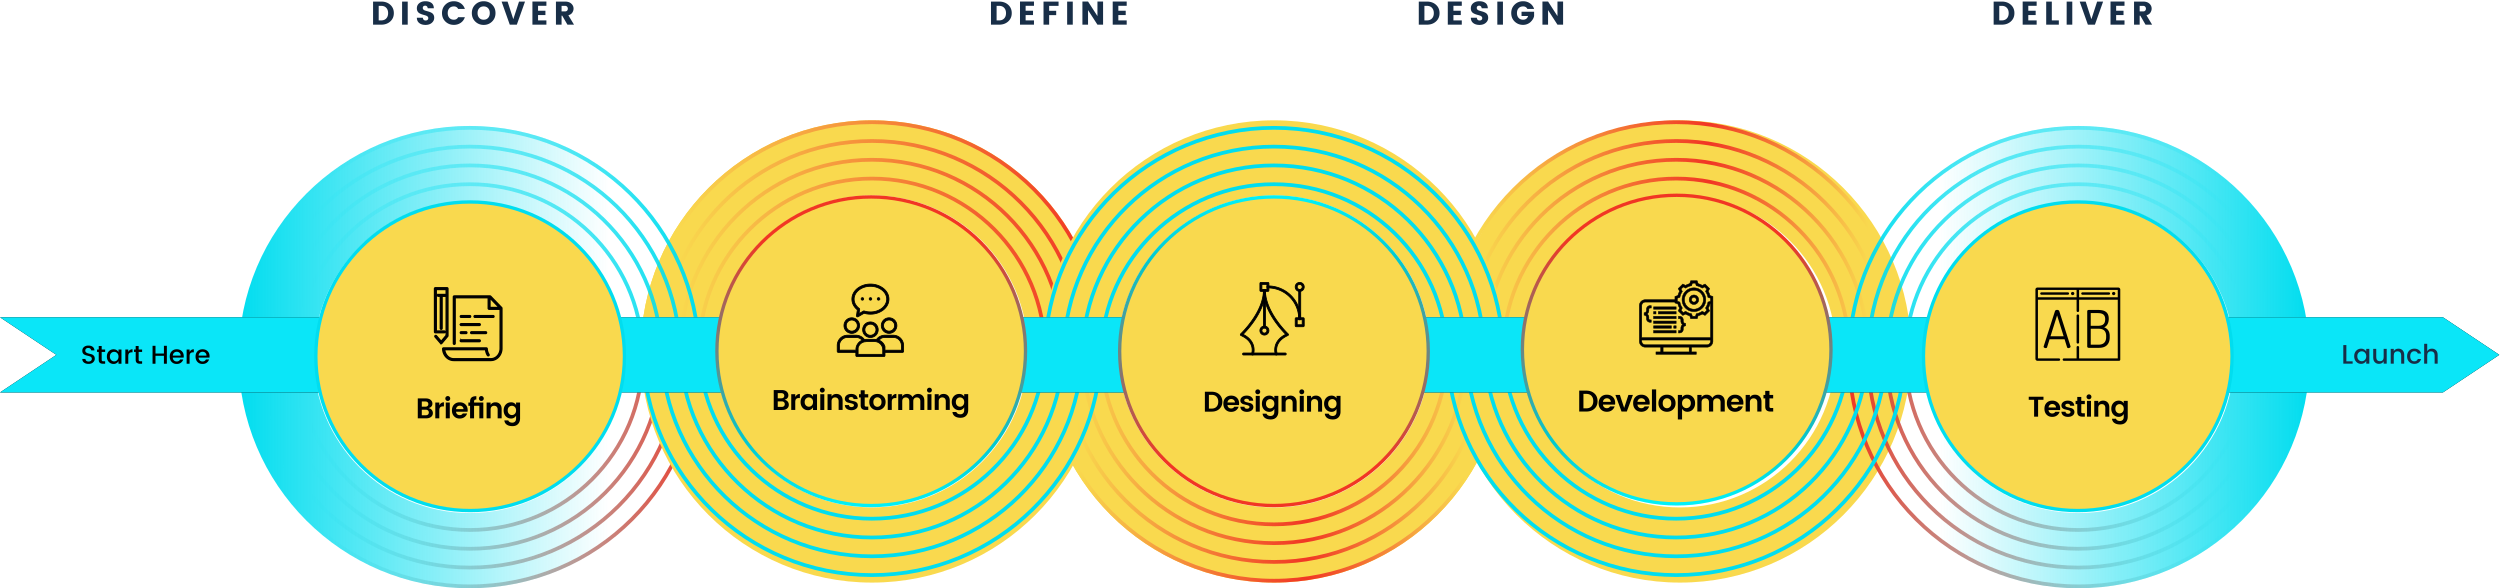 <svg xmlns="http://www.w3.org/2000/svg" xmlns:v="https://vecta.io/nano" width="1496" height="352"><defs><linearGradient x1="80.171%" y1="50%" x2="0.078%" y2="49.922%" id="A"><stop stop-color="#01ddef" stop-opacity="0" offset="0%"></stop><stop stop-color="#01ddef" offset="100%"></stop></linearGradient><linearGradient x1="15.013%" y1="50%" x2="100%" y2="50%" id="B"><stop stop-color="#01ddef" stop-opacity="0" offset=".013%"></stop><stop stop-color="#f13624" offset="100%"></stop></linearGradient><linearGradient x1="92.165%" y1="50%" x2="3.086%" y2="50%" id="C"><stop stop-color="#f9d94e" offset=".013%"></stop><stop stop-color="#f13624" offset="100%"></stop></linearGradient><linearGradient x1="92.671%" y1="50.408%" x2="8.425%" y2="50.691%" id="D"><stop stop-color="#f9d94e" offset=".013%"></stop><stop stop-color="#f13624" offset="59.137%"></stop><stop stop-color="#f9d94e" offset="100%"></stop></linearGradient><linearGradient x1="15.631%" y1="49.922%" x2="99.922%" y2="49.922%" id="E"><stop stop-color="#01ddef" stop-opacity="0" offset="0%"></stop><stop stop-color="#01ddef" offset="100%"></stop></linearGradient><linearGradient x1="50%" y1="0%" x2="50%" y2="100%" id="F"><stop stop-color="#02f0f8" offset="0%"></stop><stop stop-color="#02c8cf" offset="20.516%"></stop><stop stop-color="#f13624" offset="86.014%"></stop></linearGradient></defs><g fill="none"><g transform="translate(0 72)"><g transform="translate(142)"><g transform="translate(0 3)"><path d="M139.124.373c76.389 0 138.314 61.925 138.314 138.313S215.513 277 139.124 277 .811 215.075.811 138.686 62.736.373 139.124.373zm0 44.98c-51.546 0-93.333 41.787-93.333 93.333s41.787 93.334 93.333 93.334 93.334-41.787 93.334-93.334-41.787-93.333-93.334-93.333z" fill="url(#A)"></path><path d="M139.124 274.751c75.146 0 136.065-60.919 136.065-136.065h2.249c0 76.389-61.925 138.314-138.314 138.314S.811 215.075.811 138.686H3.06c0 75.146 60.918 136.065 136.064 136.065zm0-11.245c68.936 0 124.82-55.884 124.82-124.82h2.249c0 70.178-56.89 127.069-127.069 127.069S12.056 208.865 12.056 138.686h2.249c0 68.936 55.883 124.82 124.82 124.82h-.001zm0-11.245c62.726 0 113.575-50.85 113.575-113.575h2.249c0 63.968-51.856 115.824-115.824 115.824S23.301 202.654 23.301 138.686h2.249c0 62.726 50.849 113.575 113.574 113.575zm0-11.245c56.515 0 102.33-45.815 102.33-102.33h2.249c0 57.757-46.822 104.579-104.579 104.579S34.546 196.443 34.546 138.686h2.249c0 56.515 45.814 102.33 102.33 102.33h-.001z" fill="url(#B)"></path></g><path d="M379.768 276.626c-76.389 0-138.314-61.925-138.314-138.313S303.379-.001 379.768-.001s138.313 61.925 138.313 138.314-61.925 138.313-138.313 138.313zm0-44.98c51.546 0 93.333-41.787 93.333-93.333s-41.787-93.334-93.333-93.334-93.334 41.787-93.334 93.334 41.787 93.333 93.334 93.333z" fill="#f9d94e"></path><path d="M138.767 136.064c75.146 0 136.065-60.919 136.065-136.065h2.249c0 76.389-61.925 138.314-138.314 138.314S.454 76.388.454-.001h2.249c0 75.146 60.918 136.065 136.064 136.065zm0-11.245c68.936 0 124.82-55.884 124.82-124.82h2.249c0 70.178-56.89 127.069-127.069 127.069S11.699 70.178 11.699-.001h2.249c0 68.936 55.883 124.82 124.82 124.82h-.001zm0-11.245c62.726 0 113.575-50.85 113.575-113.575h2.249c0 63.968-51.856 115.824-115.824 115.824S22.944 63.967 22.944-.001h2.249c0 62.726 50.849 113.575 113.574 113.575zm0-11.245c56.515 0 102.33-45.815 102.33-102.33h2.249c0 57.757-46.822 104.579-104.579 104.579S34.189 57.756 34.189-.001h2.249c0 56.515 45.814 102.33 102.33 102.33h-.001z" fill="url(#C)" transform="matrix(-1 0 0 -1 518.535 138.312)"></path><path d="M863.302 276.626c-76.389 0-138.314-61.925-138.314-138.313S786.913-.001 863.302-.001s138.313 61.925 138.313 138.314-61.925 138.313-138.313 138.313zm0-44.98c51.546 0 93.333-41.787 93.333-93.333s-41.787-93.334-93.333-93.334-93.334 41.787-93.334 93.334 41.787 93.333 93.334 93.333z" fill="#f9d94e"></path><path d="M139.052 136.064c75.146 0 136.065-60.919 136.065-136.065h2.249c0 76.389-61.925 138.314-138.314 138.314S.739 76.388.739-.001h2.249c0 75.146 60.918 136.065 136.064 136.065h0zm0-11.245c68.936 0 124.82-55.884 124.82-124.82h2.249c0 70.178-56.89 127.069-127.069 127.069S11.984 70.178 11.984-.001h2.249c0 68.936 55.883 124.82 124.82 124.82h-.001zm0-11.245c62.726 0 113.575-50.85 113.575-113.575h2.249c0 63.968-51.856 115.824-115.824 115.824S23.229 63.967 23.229-.001h2.249c0 62.726 50.849 113.575 113.574 113.575zm0-11.245c56.515 0 102.33-45.815 102.33-102.33h2.249c0 57.757-46.822 104.579-104.579 104.579S34.474 57.756 34.474-.001h2.249c0 56.515 45.814 102.33 102.33 102.33h-.001z" fill="url(#D)" transform="matrix(-1 0 0 -1 1000.105 138.312)"></path><path d="M620.409 0c76.389 0 138.314 61.925 138.314 138.313s-61.925 138.314-138.314 138.314-138.313-61.925-138.313-138.314S544.021 0 620.409 0zm0 44.98c-51.546 0-93.333 41.787-93.333 93.333s41.787 93.334 93.333 93.334 93.334-41.787 93.334-93.334-41.787-93.333-93.334-93.333z" fill="#f9d94e"></path><path d="M620.369 3.373c75.26 0 136.481 60.11 138.273 134.94h-2.25C754.601 64.725 694.387 5.622 620.369 5.622S486.136 64.725 484.346 138.313h-2.25c1.792-74.83 63.013-134.94 138.273-134.94zm0 11.245c69.05 0 125.235 55.076 127.024 123.694h-2.25c-1.787-67.376-56.967-121.445-124.774-121.445s-122.986 54.07-124.775 121.445h-2.25c1.79-68.618 57.975-123.694 127.025-123.694zm0 11.245c62.839 0 113.99 50.042 115.775 112.45h-2.25c-1.785-61.165-51.929-110.2-113.525-110.2s-111.74 49.035-113.525 110.2h-2.25c1.785-62.408 52.936-112.45 115.775-112.45zm0 11.245c56.628 0 102.744 45.01 104.525 101.205h-2.25c-1.78-54.953-46.89-98.956-102.275-98.956S519.874 83.36 518.094 138.313h-2.25c1.781-56.196 47.897-101.205 104.525-101.205z" fill="#01ddef"></path><path d="M620.409 274.378c75.147 0 136.065-60.919 136.065-136.065h2.249c0 76.389-61.925 138.314-138.314 138.314s-138.313-61.925-138.313-138.314h2.25c0 75.146 60.917 136.065 136.063 136.065h0zm0-11.245c68.936 0 124.82-55.884 124.82-124.82h2.249c0 70.178-56.89 127.069-127.069 127.069s-127.068-56.89-127.068-127.069h2.25c0 68.936 55.883 124.82 124.818 124.82zm0-11.245c62.726 0 113.575-50.85 113.575-113.575h2.249c0 63.968-51.856 115.824-115.824 115.824s-115.823-51.856-115.823-115.824h2.25c0 62.726 50.848 113.575 113.573 113.575h0zm0-11.245c56.515 0 102.33-45.815 102.33-102.33h2.249c0 57.757-46.822 104.579-104.579 104.579S515.831 196.07 515.831 138.313h2.25c0 56.515 45.813 102.33 102.328 102.33h0z" fill="url(#D)" transform="matrix(-1 0 0 1 1240.819 0)"></path><path d="M379.726 273.253c-75.26 0-136.48-60.11-138.272-134.938h2.25c1.79 73.587 62.004 132.69 136.022 132.69s134.232-59.103 136.024-132.69H518c-1.792 74.829-63.013 134.938-138.274 134.938h0zm0-11.245c-69.05 0-125.235-55.076-127.024-123.694h2.25c1.789 67.377 56.967 121.445 124.774 121.445s122.986-54.068 124.775-121.445h2.25c-1.789 68.618-57.975 123.694-127.025 123.694h0zm0-11.245c-62.838 0-113.989-50.042-115.775-112.448h2.25c1.785 61.164 51.929 110.2 113.525 110.2s111.74-49.036 113.526-110.2h2.25c-1.786 62.406-52.937 112.448-115.776 112.448h0zm0-11.245c-56.628 0-102.743-45.008-104.524-101.204h2.25c1.78 54.953 46.889 98.955 102.274 98.955s100.495-44.002 102.275-98.955h2.25c-1.78 56.196-47.896 101.204-104.525 101.204h0z" fill="#01ddef"></path><path d="M139.124 3.373c75.26 0 136.481 60.11 138.273 134.94h-2.25C273.357 64.725 213.142 5.622 139.124 5.622S4.892 64.725 3.101 138.313H.851C2.643 63.483 63.864 3.373 139.124 3.373zm0 11.245c69.05 0 125.236 55.076 127.025 123.694h-2.25C262.11 70.936 206.931 16.867 139.124 16.867S16.138 70.937 14.351 138.312h-2.25C13.889 69.694 70.075 14.618 139.124 14.618zm0 11.245c62.839 0 113.99 50.042 115.775 112.45h-2.25c-1.784-61.165-51.928-110.2-113.525-110.2s-111.74 49.035-113.525 110.2h-2.25c1.786-62.408 52.937-112.45 115.775-112.45zm0 11.245c56.628 0 102.744 45.01 104.525 101.205h-2.25c-1.78-54.953-46.889-98.956-102.275-98.956S38.631 83.36 36.851 138.313h-2.25c1.78-56.196 47.896-101.205 104.524-101.205h-.001z" fill="url(#E)"></path><g transform="translate(963 3)"><g transform="matrix(-1 0 0 1 277.389 0)"><path d="M138.694.373c76.389 0 138.314 61.925 138.314 138.313S215.083 277 138.694 277 .381 215.075.381 138.686 62.306.373 138.694.373zm0 44.98c-51.546 0-93.333 41.787-93.333 93.333s41.787 93.334 93.333 93.334 93.334-41.787 93.334-93.334-41.787-93.333-93.334-93.333z" fill="url(#A)"></path><path d="M138.694 274.751c75.146 0 136.065-60.919 136.065-136.065h2.249c0 76.389-61.925 138.314-138.314 138.314S.381 215.075.381 138.686H2.63c0 75.146 60.918 136.065 136.064 136.065zm0-11.245c68.936 0 124.82-55.884 124.82-124.82h2.249c0 70.178-56.89 127.069-127.069 127.069S11.626 208.865 11.626 138.686h2.249c0 68.936 55.883 124.82 124.82 124.82h-.001zm0-11.245c62.726 0 113.575-50.85 113.575-113.575h2.249c0 63.968-51.856 115.824-115.824 115.824S22.871 202.654 22.871 138.686h2.249c0 62.726 50.849 113.575 113.574 113.575zm0-11.245c56.515 0 102.33-45.815 102.33-102.33h2.249c0 57.757-46.822 104.579-104.579 104.579S34.116 196.443 34.116 138.686h2.249c0 56.515 45.814 102.33 102.33 102.33h-.001z" fill="url(#B)"></path></g><path d="M138.695.373c75.26 0 136.481 60.11 138.273 134.939h-2.25c-1.79-73.587-62.005-132.69-136.023-132.69S4.463 61.725 2.672 135.312H.422C2.214 60.482 63.435.373 138.695.373zm0 11.245c69.05 0 125.236 55.076 127.025 123.694h-2.25c-1.789-67.377-56.968-121.446-124.775-121.446S15.709 67.936 13.922 135.312h-2.25C13.46 66.695 69.646 11.618 138.695 11.618h0zm0 11.245c62.839 0 113.99 50.042 115.775 112.449h-2.25c-1.784-61.165-51.928-110.2-113.525-110.2S26.955 74.147 25.17 135.312h-2.25C24.706 72.905 75.857 22.863 138.695 22.863zm0 11.245c56.628 0 102.744 45.009 104.525 101.204h-2.25c-1.78-54.953-46.889-98.955-102.275-98.955S38.202 80.359 36.422 135.312h-2.25c1.78-56.195 47.896-101.204 104.524-101.204h-.001z" fill="url(#E)" transform="matrix(-1 0 0 1 277.39 0)"></path></g><path d="M861.011 273.253c-75.26 0-136.48-60.11-138.272-134.938h2.25c1.79 73.587 62.005 132.69 136.023 132.69s134.232-59.103 136.023-132.69h2.25c-1.792 74.829-63.013 134.938-138.273 134.938h-.001zm0-11.245c-69.049 0-125.235-55.076-127.024-123.694h2.25c1.789 67.377 56.967 121.445 124.775 121.445s122.986-54.068 124.774-121.445h2.25c-1.789 68.618-57.975 123.694-127.024 123.694h-.001zm0-11.245c-62.838 0-113.989-50.042-115.774-112.448h2.25c1.784 61.164 51.928 110.2 113.525 110.2s111.74-49.036 113.525-110.2h2.25c-1.786 62.405-52.937 112.448-115.776 112.448h0zm0-11.245c-56.627 0-102.743-45.008-104.524-101.204h2.25c1.78 54.953 46.889 98.955 102.275 98.955s100.494-44.002 102.274-98.955h2.25c-1.78 56.196-47.896 101.204-104.524 101.204h-.001z" fill="#01ddef"></path></g><g transform="translate(0 44.855)"><path d="M1461.847 73l33.735 22.49-33.735 22.49H0l33.735-22.49L0 73z" fill="#000"></path><path d="M1461.847 73l33.735 22.49-33.735 22.49H0l33.735-22.49L0 73z" fill="#0ae6f8"></path><g stroke-width="2" fill="#f9d94e"><circle stroke="#01ddef" cx="281.333" cy="96.333" r="92.333"></circle><g stroke="url(#F)"><circle transform="matrix(-1 0 0 -1 1042.666 186.666)" cx="521.333" cy="93.333" r="92.333"></circle><circle transform="matrix(-1 0 0 -1 2006.666 184.666)" cx="1003.333" cy="92.333" r="92.333"></circle><circle cx="762.333" cy="93.333" r="92.333"></circle></g><circle stroke="#01ddef" transform="matrix(-1 0 0 1 2486.668 0)" cx="1243.334" cy="96.333" r="92.333"></circle></g></g></g><path d="M1402.233 206.468h1.826v9.741h3.765v1.394h-5.591v-11.135zm12.929 8.892c.534-.544.8-1.27.8-2.179s-.263-1.628-.792-2.163-1.156-.8-1.883-.8-1.353.261-1.882.784-.793 1.24-.793 2.147.264 1.637.793 2.187 1.156.825 1.882.825 1.352-.267 1.875-.8v-.001zm-2.26 2.387c-1.174 0-2.162-.43-2.963-1.29s-1.202-1.96-1.202-3.3.398-2.43 1.194-3.268 1.786-1.258 2.972-1.258c.694 0 1.306.158 1.834.473s.938.729 1.226 1.242v-1.57h1.842v8.827h-1.842v-1.65c-.3.545-.71.98-1.234 1.306s-1.132.488-1.826.488h-.001zm13.475-8.972h1.826v8.828h-1.826v-1.393c-.577 1.015-1.517 1.522-2.82 1.522-.993 0-1.813-.328-2.46-.985s-.968-1.578-.968-2.764v-5.207h1.81v4.935c0 .79.198 1.397.593 1.819s.934.632 1.618.632 1.225-.21 1.626-.632.6-1.029.6-1.819l.001-4.936zm6.056 0v1.394c.587-1.025 1.527-1.538 2.82-1.538.993 0 1.813.331 2.459.994s.97 1.586.97 2.771v5.207h-1.811v-4.933c0-.79-.198-1.397-.593-1.819s-.935-.633-1.618-.633-1.226.211-1.626.633-.601 1.028-.601 1.819v4.934h-1.827v-8.828h1.827v-.001zm12.288 8.972c-1.281 0-2.323-.416-3.124-1.25s-1.201-1.935-1.201-3.308.403-2.475 1.21-3.308 1.844-1.25 3.115-1.25c1.068 0 1.952.254 2.652.761s1.172 1.231 1.418 2.171h-1.97c-.332-.929-1.032-1.394-2.1-1.394-.747 0-1.343.265-1.786.793s-.665 1.269-.665 2.22.222 1.692.665 2.226 1.039.801 1.786.801c1.058 0 1.757-.464 2.1-1.393h1.97c-.257.897-.737 1.61-1.442 2.138s-1.581.793-2.628.793zm7.723-12v4.422c.587-1.025 1.527-1.538 2.82-1.538.993 0 1.812.331 2.459.994s.969 1.586.969 2.771v5.207h-1.81v-4.933c0-.79-.198-1.397-.593-1.819s-.935-.633-1.618-.633-1.226.211-1.627.633-.6 1.028-.6 1.819v4.934h-1.827v-11.857h1.827z" fill="#182e47"></path><g fill="#000"><path d="M1214 239.259v-1.843h8.82v1.843h-3.223v10.066h-2.389V239.26H1214v-.001zm14.047 10.203c-1.377 0-2.497-.447-3.362-1.34s-1.296-2.073-1.296-3.54.435-2.642 1.305-3.523 1.996-1.323 3.378-1.323 2.517.43 3.404 1.289 1.33 2.004 1.33 3.438c0 .33-.022.637-.067.92h-6.893c.057.615.284 1.11.682 1.485s.904.563 1.519.563c.83 0 1.444-.34 1.842-1.023h2.594c-.273.898-.802 1.632-1.587 2.2s-1.735.854-2.85.854h.001zm2.269-5.63c-.034-.626-.265-1.127-.691-1.502s-.941-.563-1.544-.563-1.106.188-1.51.563-.646.876-.725 1.501l4.47.001zm3.246-1.195c0-.819.347-1.507 1.041-2.064s1.615-.837 2.764-.837 2.07.276 2.764.828 1.064 1.3 1.11 2.244h-2.458c-.068-.797-.557-1.195-1.467-1.195-.455 0-.808.091-1.058.273s-.375.432-.375.751.187.569.563.75.83.325 1.365.427l1.595.384a3 3 0 0 1 1.356.82c.376.391.563.912.563 1.56 0 .853-.36 1.547-1.083 2.082s-1.644.802-2.764.802-2.039-.265-2.755-.794-1.11-1.288-1.178-2.277h2.457c.091.796.597 1.194 1.519 1.194.443 0 .802-.1 1.075-.299s.409-.46.409-.785-.188-.58-.563-.767-.83-.333-1.365-.435l-1.595-.376c-.53-.148-.981-.412-1.357-.793s-.563-.879-.563-1.493h0zm12.87 4.675h1.143v2.013h-1.519c-.966 0-1.712-.222-2.235-.665s-.785-1.178-.785-2.201v-4.624h-1.006v-1.962h1.006v-2.337h2.406v2.337h2.116v1.962h-2.116v4.624c0 .307.074.526.222.657s.404.196.768.196zm5.072-9.845c0 .41-.142.757-.427 1.041s-.628.427-1.032.427-.748-.143-1.032-.427-.427-.631-.427-1.04.143-.757.427-1.041a1.4 1.4 0 0 1 1.032-.427 1.4 1.4 0 0 1 1.032.427 1.41 1.41 0 0 1 .427 1.04h0zm-2.662 11.858v-9.452h2.406v9.452h-2.406zm6.762-9.452v1.416c.602-1.035 1.58-1.553 2.934-1.553 1.08 0 1.962.356 2.645 1.067s1.023 1.697 1.023 2.96v5.562h-2.388v-5.22c0-.74-.188-1.306-.563-1.698s-.887-.589-1.536-.589-1.163.196-1.544.589-.571.958-.571 1.697v5.221h-2.406v-9.452h2.406zm9.064 8.224c-.842-.922-1.262-2.093-1.262-3.515s.42-2.585 1.262-3.49 1.911-1.356 3.208-1.356 2.286.535 2.968 1.604v-1.467h2.389v9.52c0 1.354-.398 2.46-1.194 3.319s-1.914 1.288-3.353 1.288-2.582-.299-3.43-.896-1.327-1.447-1.441-2.55h2.355c.147.42.432.753.853.998s.95.366 1.586.366 1.17-.21 1.596-.63.64-1.053.64-1.895v-1.655c-.717 1.15-1.712 1.724-2.986 1.724s-2.338-.455-3.19-1.365h-.001zm5.426-1.45c.5-.501.75-1.183.75-2.048s-.25-1.544-.75-2.039-1.087-.742-1.758-.742-1.254.245-1.748.734-.743 1.166-.743 2.03.25 1.547.751 2.047 1.083.751 1.749.751a2.42 2.42 0 0 0 1.749-.734v.001zm-1.322-68.029v-5.37c0-.026-.001-.05-.004-.075-.04-.627-.584-1.125-1.248-1.125h-48.268c-.69 0-1.252.538-1.252 1.2v41.458c0 .661.562 1.2 1.252 1.2h12.79c.414 0 .75-.323.75-.72s-.336-.72-.75-.72h-12.541v-35.124h23.133v6.656c0 .397.336.72.751.72s.751-.323.751-.72v-6.656h23.134v35.124h-23.133v-6.684c0-.397-.336-.72-.751-.72s-.751.323-.751.72v6.684h-7.59c-.414 0-.75.322-.75.72s.336.72.75.72h32.976c.414 0 .751-.323.751-.72v-36.568zm-26.137-.716h-23.133v-4.415h23.133v4.415zm24.635 0h-23.133v-4.415h23.133v4.415zm-45.648-1.536h15.756c.414 0 .75-.322.75-.72s-.336-.72-.75-.72h-15.756c-.415 0-.751.323-.751.72s.336.72.75.72h.001zm19.661-.72c0 .53-.448.96-1.001.96s-1.002-.43-1.002-.96.449-.96 1.002-.96 1.001.43 1.001.96zm4.89.72h15.757c.415 0 .751-.322.751-.72s-.336-.72-.751-.72h-15.757c-.414 0-.75.323-.75.72s.336.72.75.72zm19.661-.72c0 .53-.448.96-1.001.96s-1.001-.43-1.001-.96.448-.96 1.001-.96 1.001.43 1.001.96zm-22.448 29.977c.415 0 .751-.322.751-.72v-16.027c0-.397-.336-.72-.751-.72s-.751.323-.751.72v16.027c0 .398.336.72.751.72h0zm-6.462 2.157c.13.372.454.528.81.528.583 0 1.295-.404 1.295-.9 0-.062-.032-.124-.032-.186l-6.735-21.07c-.162-.465-.712-.714-1.295-.714-.55 0-1.101.218-1.263.714l-6.767 21.07c-.033.061-.033.155-.033.217 0 .527.68.869 1.23.869.39 0 .746-.156.843-.528l1.49-4.779h8.968l1.49 4.78zm-9.907-6.547l3.95-12.505 3.918 12.505h-7.868zm34.863-10.492c0-4.375-2.979-5.275-6.605-5.275h-5.31c-.486 0-.972.249-.972.776v21.132c0 .403.356.775.972.775h6.087c7.305 0 6.318-6.721 6.41-6.95 0-3.165-1.359-4.562-3.334-5.337 1.651-.683 2.752-2.514 2.752-5.12v-.001zm-1.554 10.396c-.088.263.707 5.12-4.533 5.12h-4.695v-9.527h4.695c2.817 0 4.533 1.18 4.533 4.407zm-4.986-6.175h-4.242v-7.603h4.112c2.655 0 4.533.745 4.533 3.6 0 2.948-1.425 4.003-4.403 4.003h0zm-307.812 49.387h1.721c1.315 0 2.337-.389 3.066-1.166s1.093-1.828 1.093-3.155-.364-2.379-1.093-3.155-1.751-1.166-3.066-1.166h-1.721v8.642zm1.721-10.596c2.008 0 3.63.574 4.868 1.721s1.855 2.665 1.855 4.554-.618 3.4-1.855 4.536-2.86 1.703-4.868 1.703H945v-12.514h4.249zm12.268 12.657c-1.446 0-2.623-.469-3.532-1.407s-1.362-2.178-1.362-3.72.457-2.776 1.371-3.702 2.098-1.39 3.55-1.39 2.644.451 3.577 1.354 1.398 2.106 1.398 3.612a6.1 6.1 0 0 1-.072.968h-7.243c.06.646.3 1.166.717 1.56s.95.592 1.596.592c.873 0 1.518-.359 1.936-1.076h2.725c-.286.944-.842 1.715-1.667 2.313s-1.823.896-2.994.896h0zm2.385-5.916c-.036-.657-.278-1.183-.727-1.578s-.989-.591-1.622-.591-1.162.197-1.587.591-.678.92-.762 1.578h4.698zm2.748-4.16h2.689l2.564 7.764 2.545-7.763h2.69l-3.658 9.932h-3.173l-3.657-9.933zm15.513 10.076c-1.446 0-2.624-.469-3.532-1.407s-1.363-2.178-1.363-3.72.458-2.776 1.372-3.702 2.097-1.39 3.55-1.39 2.644.451 3.576 1.354 1.399 2.106 1.399 3.612a6.1 6.1 0 0 1-.072.968h-7.243c.06.646.299 1.166.717 1.56s.95.592 1.596.592c.872 0 1.518-.359 1.936-1.076h2.725a4.36 4.36 0 0 1-1.667 2.313c-.825.598-1.823.896-2.994.896h0zm2.384-5.916c-.036-.657-.278-1.183-.726-1.578s-.989-.591-1.622-.591-1.163.197-1.587.591-.678.92-.762 1.578h4.697zm3.968 5.773V233h2.527v13.267h-2.527zm8.987-1.99c.705 0 1.311-.26 1.82-.78s.761-1.255.761-2.205-.25-1.682-.753-2.196a2.45 2.45 0 0 0-1.82-.771c-.71 0-1.311.257-1.801.77s-.735 1.25-.735 2.206.245 1.691.735 2.205a2.38 2.38 0 0 0 1.793.77v.001zm-3.64.717c-.968-.944-1.452-2.181-1.452-3.711s.49-2.761 1.47-3.693 2.196-1.399 3.649-1.399 2.668.466 3.648 1.399 1.47 2.163 1.47 3.693-.493 2.767-1.479 3.711-2.208 1.416-3.666 1.416-2.672-.472-3.64-1.416h0zm17.127-1.56c.526-.526.789-1.243.789-2.151s-.26-1.62-.78-2.134-1.133-.77-1.838-.77a2.51 2.51 0 0 0-1.837.78c-.52.52-.78 1.233-.78 2.142s.26 1.622.78 2.142 1.132.78 1.837.78a2.47 2.47 0 0 0 1.829-.789zm-4.446-5.558c.705-1.123 1.739-1.685 3.101-1.685s2.486.475 3.37 1.426 1.327 2.175 1.327 3.675-.442 2.728-1.326 3.684-2 1.434-3.344 1.434-2.387-.603-3.128-1.81v6.4h-2.528v-14.665h2.528v1.541zm11.676-1.541v1.488c.634-1.088 1.661-1.632 3.084-1.632.753 0 1.425.174 2.017.52s1.049.843 1.371 1.488a3.88 3.88 0 0 1 1.426-1.47c.603-.358 1.281-.538 2.034-.538 1.184 0 2.137.37 2.86 1.112s1.085 1.78 1.085 3.12v5.844h-2.51v-5.487c0-.777-.198-1.372-.592-1.784s-.932-.619-1.614-.619-1.222.207-1.622.619-.6 1.007-.6 1.784v5.486h-2.51v-5.486c0-.777-.198-1.372-.592-1.784s-.932-.619-1.614-.619-1.222.207-1.622.619-.6 1.007-.6 1.784v5.486h-2.53v-9.932l2.529.001zm20.031 10.075c-1.446 0-2.623-.469-3.532-1.407s-1.362-2.178-1.362-3.72.457-2.776 1.371-3.702 2.098-1.39 3.55-1.39 2.644.451 3.577 1.354 1.398 2.106 1.398 3.612a6.1 6.1 0 0 1-.072.968h-7.243c.06.646.3 1.166.718 1.56s.95.592 1.595.592c.873 0 1.518-.359 1.936-1.076h2.725c-.286.944-.842 1.715-1.667 2.313s-1.823.896-2.994.896h0zm2.385-5.916c-.036-.657-.278-1.183-.726-1.578s-.99-.591-1.623-.591-1.162.197-1.587.591-.678.92-.762 1.578h4.698zm6.495-4.16v1.489c.633-1.088 1.661-1.632 3.083-1.632 1.136 0 2.062.374 2.78 1.12s1.075 1.785 1.075 3.111v5.845h-2.51v-5.487c0-.777-.197-1.372-.592-1.784s-.932-.619-1.613-.619-1.222.207-1.623.619-.6 1.007-.6 1.784v5.486h-2.528v-9.932h2.528zm12.752 7.817h1.201v2.116h-1.596c-1.015 0-1.798-.233-2.348-.7s-.825-1.236-.825-2.312v-4.859h-1.058v-2.061h1.058v-2.457h2.528v2.457h2.223v2.061h-2.223v4.859c0 .323.078.553.233.69s.424.206.807.206z"></path><path d="M1023.256 176.842a9.9 9.9 0 0 0-1.04-2.502l.824-1.648-2.73-2.731-1.65.824c-.787-.462-1.626-.812-2.502-1.04l-.582-1.745h-3.861l-.582 1.745a9.79 9.79 0 0 0-2.502 1.04l-1.65-.824-2.73 2.73.824 1.649a9.87 9.87 0 0 0-1.04 2.501l-1.745.583v1.93h-17.742c-1.956.001-3.548 1.594-3.548 3.551v21.29c0 1.956 1.592 3.548 3.548 3.548h9.226v2.839h-2.839V212h24.13v-1.42h-2.84v-2.838h9.227c1.956 0 3.548-1.592 3.548-3.548v-26.77l-1.744-.582zm-12.45 33.738h-15.612v-2.84h15.612v2.84zm10.646-4.258h-36.904c-1.173 0-2.129-.956-2.129-2.13v-.71h41.162v.71c0 1.174-.956 2.13-2.13 2.13h.001zm2.129-4.258h-41.162v-19.161c0-1.173.956-2.129 2.13-2.129h17.741v.512l1.745.582c.229.875.577 1.714 1.04 2.501l-.824 1.65 2.73 2.73 1.649-.825a9.79 9.79 0 0 0 2.502 1.04l.582 1.746h3.862l.581-1.745a9.82 9.82 0 0 0 2.503-1.04l1.648.824 2.731-2.73-.824-1.65c.462-.787.81-1.626 1.04-2.501l.326-.109v20.306zm0-21.803l-1.532.512-.086.394c-.214.987-.604 1.923-1.156 2.783l-.218.34.724 1.447-1.284 1.284-1.448-.724-.34.219a8.46 8.46 0 0 1-2.782 1.156l-.394.086-.512 1.531h-1.816l-.511-1.531-.395-.086a8.45 8.45 0 0 1-2.782-1.156l-.34-.22-1.448.725-1.284-1.284.725-1.447-.219-.34c-.553-.86-.942-1.796-1.156-2.783l-.086-.394-1.531-.512v-1.815l1.531-.512.086-.394c.214-.987.604-1.923 1.156-2.783l.219-.34-.725-1.447 1.284-1.284 1.448.724.34-.219a8.46 8.46 0 0 1 2.782-1.156l.395-.086.512-1.53h1.815l.512 1.531.394.086c.987.214 1.923.604 2.782 1.156l.34.219 1.448-.725 1.284 1.284-.724 1.448.218.34a8.44 8.44 0 0 1 1.156 2.782l.086.395 1.532.511v1.815zm-9.936-8.003a7.11 7.11 0 0 0-7.097 7.097 7.11 7.11 0 0 0 7.097 7.097 7.11 7.11 0 0 0 7.097-7.097 7.11 7.11 0 0 0-7.097-7.097zm0 12.774c-3.13 0-5.677-2.547-5.677-5.677s2.547-5.678 5.677-5.678 5.678 2.547 5.678 5.678-2.547 5.677-5.678 5.677zm0-8.516c-1.565 0-2.839 1.273-2.839 2.839s1.274 2.839 2.84 2.839 2.838-1.274 2.838-2.84a2.84 2.84 0 0 0-2.839-2.838h0zm0 4.258a1.42 1.42 0 1 1 1.42-1.419 1.42 1.42 0 0 1-1.42 1.42v-.001zm-28.387 4.258v.71a1.42 1.42 0 0 1-1.42 1.42v1.419a1.42 1.42 0 0 1 1.42 1.419v.71c0 1.173.955 2.129 2.13 2.129h.709v-1.42h-.71a.71.71 0 0 1-.71-.71V190a2.83 2.83 0 0 0-.963-2.129c.59-.52.963-1.283.963-2.13v-.709a.71.71 0 0 1 .71-.71h.71v-1.419h-.71c-1.174 0-2.129.956-2.129 2.13v-.001zm22 7.097v-.71c0-1.173-.955-2.129-2.129-2.129h-.71v1.42h.71a.71.71 0 0 1 .71.71v.709c0 .847.372 1.609.963 2.13a2.83 2.83 0 0 0-.963 2.128v.71a.71.71 0 0 1-.71.71h-.71v1.419h.71c1.174 0 2.13-.956 2.13-2.13v-.709a1.42 1.42 0 0 1 1.418-1.42v-1.419a1.42 1.42 0 0 1-1.419-1.419h0zm-17.742-8.516H1003v1.419h-13.484v-1.419zm2.839 2.839H1003v1.419h-10.645v-1.419zm-2.839 0h1.419v1.419h-1.419v-1.419zm0 2.838H1003v1.42h-13.484v-1.42zm0 2.839H1003v1.419h-13.484v-1.419zm12.065 2.839H1003v1.419h-1.419v-1.419zm-12.065 0h10.645v1.419h-10.645v-1.419zm0 2.838H1003v1.42h-13.484v-1.42z" stroke="#000" stroke-width=".3"></path><path d="M723.406 244.5h1.638c1.25 0 2.223-.37 2.917-1.11s1.04-1.74 1.04-3.002-.346-2.264-1.04-3.003-1.666-1.11-2.917-1.11h-1.638v8.225zm1.638-10.084c1.91 0 3.455.546 4.632 1.638s1.766 2.537 1.766 4.334-.589 3.236-1.766 4.316-2.721 1.621-4.632 1.621H721v-11.909h4.044zm11.675 12.046c-1.377 0-2.497-.447-3.362-1.34s-1.296-2.073-1.296-3.54.435-2.642 1.305-3.523 1.996-1.323 3.378-1.323 2.517.43 3.404 1.289 1.33 2.004 1.33 3.438c0 .33-.022.637-.067.92h-6.893c.057.615.284 1.11.682 1.485s.904.563 1.519.563c.83 0 1.444-.34 1.842-1.023h2.594c-.273.898-.802 1.632-1.587 2.2s-1.735.854-2.85.854h.001zm2.269-5.63c-.034-.626-.265-1.127-.691-1.502s-.941-.563-1.544-.563-1.106.188-1.51.563-.646.876-.725 1.501l4.47.001zm3.246-1.195c0-.819.347-1.507 1.041-2.064s1.615-.837 2.764-.837 2.07.276 2.764.828 1.064 1.3 1.11 2.244h-2.458c-.068-.797-.557-1.195-1.467-1.195-.455 0-.808.091-1.058.273s-.375.432-.375.751.187.569.563.75.83.325 1.365.427l1.595.384a3 3 0 0 1 1.356.82c.376.391.563.912.563 1.56 0 .853-.36 1.547-1.083 2.082s-1.644.802-2.764.802-2.039-.265-2.755-.794-1.11-1.288-1.178-2.277h2.457c.091.796.597 1.194 1.519 1.194.443 0 .802-.1 1.075-.299s.409-.46.409-.785-.188-.58-.563-.767-.83-.333-1.365-.435l-1.595-.376c-.53-.148-.981-.412-1.357-.793s-.563-.879-.563-1.493h0zm11.863-5.17c0 .41-.142.757-.426 1.041a1.41 1.41 0 0 1-1.033.427c-.403 0-.748-.143-1.032-.427s-.426-.631-.426-1.04.142-.757.426-1.041.629-.427 1.032-.427.748.142 1.033.427.426.63.426 1.04zm-2.662 11.858v-9.452h2.406v9.452h-2.406zm4.953-1.228c-.841-.922-1.262-2.093-1.262-3.515s.42-2.585 1.262-3.49 1.911-1.356 3.208-1.356 2.286.535 2.969 1.604v-1.467h2.388v9.52c0 1.354-.398 2.46-1.194 3.319S761.845 251 760.406 251s-2.582-.299-3.43-.896-1.327-1.447-1.44-2.55h2.354c.148.42.432.753.853.998s.95.366 1.586.366 1.17-.21 1.596-.63.64-1.053.64-1.895v-1.655c-.717 1.15-1.712 1.724-2.986 1.724s-2.338-.455-3.19-1.365h-.001zm5.426-1.45c.5-.501.75-1.183.75-2.048s-.25-1.544-.75-2.039-1.086-.742-1.758-.742-1.254.245-1.748.734-.743 1.166-.743 2.03.25 1.547.751 2.047 1.084.751 1.749.751 1.248-.244 1.749-.734v.001zm7.495-6.774v1.416c.603-1.035 1.58-1.553 2.934-1.553 1.08 0 1.962.356 2.645 1.067s1.024 1.697 1.024 2.96v5.562h-2.389v-5.22c0-.74-.188-1.306-.563-1.698s-.887-.589-1.536-.589-1.163.196-1.544.589-.571.958-.571 1.697v5.221h-2.406v-9.452h2.406zm11.129-2.406c0 .41-.142.757-.427 1.041s-.628.427-1.032.427-.748-.143-1.032-.427a1.41 1.41 0 0 1-.427-1.04c0-.41.142-.757.427-1.041a1.4 1.4 0 0 1 1.032-.427 1.4 1.4 0 0 1 1.032.427 1.41 1.41 0 0 1 .427 1.04zm-2.662 11.858v-9.452h2.406v9.452h-2.406zm6.761-9.452v1.416c.603-1.035 1.581-1.553 2.935-1.553 1.08 0 1.962.356 2.645 1.067s1.023 1.697 1.023 2.96v5.562h-2.388v-5.22c0-.74-.188-1.306-.563-1.698s-.888-.589-1.536-.589-1.163.196-1.544.589-.572.958-.572 1.697v5.221h-2.405v-9.452h2.405zm9.065 8.224c-.842-.922-1.263-2.093-1.263-3.515s.421-2.585 1.263-3.49 1.91-1.356 3.208-1.356 2.286.535 2.968 1.604v-1.467h2.389v9.52c0 1.354-.398 2.46-1.194 3.319S799.059 251 797.62 251s-2.582-.299-3.43-.896-1.327-1.447-1.441-2.55h2.354c.148.42.433.753.854.998s.95.366 1.586.366 1.169-.21 1.596-.63.64-1.053.64-1.895v-1.655c-.717 1.15-1.713 1.724-2.986 1.724s-2.338-.455-3.191-1.365h0zm5.426-1.45c.5-.501.75-1.183.75-2.048s-.25-1.544-.75-2.039-1.087-.742-1.758-.742-1.254.245-1.749.734-.742 1.166-.742 2.03.25 1.547.751 2.047 1.083.751 1.749.751 1.248-.244 1.749-.734v.001z"></path><g stroke="#000" stroke-width=".5"><path d="M763.72 212.436c-.244 0-.473-.151-.56-.394-.028-.077-2.585-7.553 6.223-11.981-2.74-2.739-13.354-14.131-13.354-26.274 0-.328.266-.595.594-.595s.595.267.595.595c0 13.125 13.463 25.884 13.6 26.01.145.135.212.335.18.531a.6.6 0 0 1-.344.445c-8.75 3.922-6.477 10.585-6.376 10.867.11.31-.05.65-.359.761-.065.024-.133.035-.2.035h.001z"></path><path d="M749.529 212.436a.61.61 0 0 1-.2-.035.6.6 0 0 1-.362-.76c.1-.282 2.338-6.961-6.374-10.868a.59.59 0 0 1-.343-.443c-.032-.197.034-.396.18-.532.135-.126 13.599-12.885 13.599-26.01 0-.328.266-.594.594-.594s.595.266.595.594c0 12.143-10.613 23.535-13.355 26.274 8.809 4.43 6.252 11.904 6.225 11.981-.087.242-.315.393-.56.393h.001z"></path><path d="M756.623 196.31c-.328 0-.594-.265-.594-.594v-21.93c0-.328.266-.594.594-.594s.595.266.595.594v21.93c0 .329-.266.595-.595.595v-.001z"></path><path d="M756.623 200.503c-1.484 0-2.69-1.207-2.69-2.691s1.206-2.691 2.69-2.691 2.692 1.207 2.692 2.69-1.209 2.692-2.692 2.692h0zm0-4.192c-.827 0-1.501.673-1.501 1.502s.673 1.502 1.501 1.502a1.5 1.5 0 0 0 1.502-1.502c0-.829-.674-1.502-1.502-1.502zm21.124-21.93c-1.484 0-2.691-1.207-2.691-2.691s1.207-2.69 2.691-2.69 2.691 1.207 2.691 2.691-1.208 2.69-2.691 2.69zm0-4.192c-.828 0-1.502.673-1.502 1.502s.673 1.502 1.502 1.502 1.502-.673 1.502-1.502-.674-1.502-1.502-1.502zm-8.668 42.246h-24.912c-.329 0-.595-.266-.595-.594s.266-.595.595-.595h24.912c.328 0 .595.266.595.595s-.266.594-.595.594zm8.668-21.122c-.328 0-.595-.267-.595-.595 0-10.164-8.268-18.432-18.432-18.432-.328 0-.595-.267-.595-.595s.267-.594.595-.594c10.82 0 19.622 8.802 19.622 19.621 0 .328-.267.595-.595.595z"></path><path d="M758.72 174.381h-4.192c-.328 0-.594-.266-.594-.595v-4.191c0-.329.266-.595.594-.595h4.192c.328 0 .595.266.595.595v4.191c0 .33-.267.595-.595.595zm-3.598-1.19h3.002v-3.001h-3.002v3.003zm24.72 22.314h-4.192c-.328 0-.594-.267-.594-.595v-4.192c0-.328.266-.594.594-.594h4.192c.329 0 .595.266.595.594v4.192c0 .328-.265.595-.595.595zm-3.597-1.19h3.003v-3.002h-3.003v3.002z"></path><path d="M777.747 191.313c-.328 0-.595-.267-.595-.595v-16.932c0-.328.267-.594.595-.594s.595.266.595.594v16.931c0 .33-.267.596-.595.596z"></path></g><path d="M463 233.416h4.828c1.218 0 2.176.296 2.875.887a2.82 2.82 0 0 1 1.05 2.252c0 1.331-.774 2.224-2.32 2.68.784.113 1.412.451 1.885 1.014a2.95 2.95 0 0 1 .708 1.954 2.77 2.77 0 0 1-1.058 2.26c-.705.575-1.66.862-2.867.862H463v-11.909zm2.406 1.843v3.088h2.167c.534 0 .958-.134 1.27-.401s.47-.646.47-1.135-.157-.87-.47-1.143-.736-.41-1.27-.41h-2.167v.001zm0 8.223h2.422c.535 0 .964-.145 1.289-.435s.486-.69.486-1.202-.165-.916-.495-1.212-.762-.443-1.297-.443h-2.405v3.292zm10.48-7.609v1.672c.637-1.206 1.559-1.809 2.764-1.809v2.457h-.597c-.716 0-1.257.18-1.62.538s-.547.975-.547 1.851v4.743h-2.405v-9.452h2.405zm9.884 6.773c.5-.5.75-1.182.75-2.047s-.25-1.544-.75-2.039-1.086-.742-1.757-.742-1.254.245-1.75.734-.741 1.166-.741 2.03.25 1.547.75 2.047 1.084.751 1.75.751a2.42 2.42 0 0 0 1.748-.734zm-5.426 1.45c-.841-.92-1.262-2.092-1.262-3.514s.42-2.585 1.262-3.49 1.911-1.356 3.208-1.356 2.286.535 2.969 1.604v-1.467h2.388v9.452h-2.388v-1.587c-.717 1.15-1.712 1.724-2.986 1.724s-2.338-.455-3.19-1.365l-.001-.001zm13.177-10.629c0 .41-.142.757-.427 1.041s-.628.427-1.032.427-.748-.143-1.032-.427a1.41 1.41 0 0 1-.427-1.04c0-.41.142-.757.427-1.041a1.4 1.4 0 0 1 1.032-.427 1.4 1.4 0 0 1 1.032.427 1.41 1.41 0 0 1 .427 1.04h0zm-2.662 11.858v-9.452h2.406v9.452h-2.406zm6.761-9.452v1.416c.603-1.035 1.581-1.553 2.935-1.553 1.08 0 1.962.356 2.645 1.067s1.023 1.697 1.023 2.96v5.562h-2.388v-5.22c0-.74-.188-1.306-.563-1.698s-.888-.589-1.536-.589-1.163.196-1.544.589-.572.958-.572 1.697v5.221h-2.405v-9.452h2.405zm7.939 2.764c0-.819.347-1.507 1.04-2.064s1.616-.837 2.765-.837 2.07.276 2.764.828 1.063 1.3 1.109 2.244h-2.457c-.068-.797-.558-1.195-1.467-1.195-.455 0-.808.091-1.058.273s-.376.432-.376.751.188.569.563.75.83.325 1.365.427l1.596.384a3.01 3.01 0 0 1 1.356.82c.375.391.563.912.563 1.56 0 .853-.361 1.547-1.083 2.082s-1.644.802-2.764.802-2.04-.265-2.756-.794-1.109-1.288-1.177-2.277h2.457c.09.796.597 1.194 1.518 1.194.444 0 .802-.1 1.075-.299s.41-.46.41-.785-.188-.58-.563-.767-.83-.333-1.365-.435l-1.596-.376c-.529-.148-.98-.412-1.356-.793s-.563-.879-.563-1.493h0zm12.87 4.675h1.142v2.013h-1.518c-.967 0-1.712-.222-2.235-.665s-.785-1.178-.785-2.201v-4.624h-1.007v-1.962h1.007v-2.337h2.406v2.337h2.115v1.962h-2.114v4.624c0 .307.074.526.222.657s.403.196.767.196zm6.607.12c.671 0 1.248-.248 1.732-.743s.725-1.194.725-2.098-.239-1.601-.717-2.09-1.055-.734-1.731-.734-1.249.244-1.715.733-.7 1.19-.7 2.1.234 1.609.7 2.098 1.035.733 1.706.733v.001zm-3.463.682c-.922-.899-1.382-2.076-1.382-3.532s.466-2.627 1.399-3.515 2.09-1.33 3.472-1.33 2.539.443 3.472 1.33 1.399 2.06 1.399 3.515-.47 2.633-1.408 3.532-2.101 1.348-3.489 1.348-2.542-.45-3.463-1.348h0zm12.067-8.241v1.672c.637-1.206 1.558-1.809 2.764-1.809v2.457h-.597c-.717 0-1.257.18-1.621.538s-.546.975-.546 1.851v4.743h-2.406v-9.452h2.406zm6.266 0v1.416c.603-1.035 1.581-1.553 2.935-1.553.717 0 1.356.165 1.92.495s.998.802 1.305 1.416c.33-.591.782-1.057 1.356-1.399a3.73 3.73 0 0 1 1.937-.512c1.126 0 2.033.353 2.72 1.058s1.033 1.695 1.033 2.969v5.562h-2.389v-5.22c0-.74-.187-1.306-.563-1.698s-.887-.589-1.535-.589-1.163.196-1.544.589-.572.958-.572 1.697v5.221h-2.388v-5.22c0-.74-.188-1.306-.563-1.698s-.888-.589-1.536-.589-1.163.196-1.544.589-.572.958-.572 1.697v5.221h-2.405v-9.452h2.405zm17.732-2.406c0 .41-.142.757-.426 1.041a1.41 1.41 0 0 1-1.032.427 1.41 1.41 0 0 1-1.033-.427c-.284-.284-.426-.631-.426-1.04s.142-.757.426-1.041.629-.427 1.033-.427.747.142 1.032.427.426.63.426 1.04h0zm-2.661 11.858v-9.452h2.405v9.452h-2.405zm6.761-9.452v1.416c.603-1.035 1.581-1.553 2.935-1.553 1.08 0 1.962.356 2.644 1.067s1.024 1.697 1.024 2.96v5.562h-2.389v-5.22c0-.74-.187-1.306-.563-1.698s-.887-.589-1.535-.589-1.163.196-1.544.589-.572.958-.572 1.697v5.221h-2.406v-9.452h2.406zm9.065 8.224c-.842-.922-1.263-2.093-1.263-3.515s.42-2.585 1.263-3.49 1.91-1.356 3.207-1.356 2.286.535 2.969 1.604v-1.467h2.389v9.52c0 1.354-.399 2.46-1.195 3.319S576.26 250 574.821 250s-2.582-.299-3.43-.896-1.328-1.447-1.442-2.55h2.355c.148.42.432.753.853.998s.95.366 1.587.366 1.169-.21 1.595-.63.64-1.053.64-1.895v-1.655c-.717 1.15-1.712 1.724-2.986 1.724s-2.337-.455-3.19-1.365h0zm5.425-1.45c.5-.501.75-1.183.75-2.048s-.25-1.544-.75-2.039-1.086-.742-1.757-.742-1.254.245-1.749.734-.742 1.166-.742 2.03.25 1.547.75 2.047 1.084.751 1.75.751 1.248-.244 1.748-.734v.001z"></path><path d="M512.258 200.598a6.1 6.1 0 0 1 3.011.793c.782.443 1.458 1.05 1.982 1.781a6.25 6.25 0 0 1 1.057-.091h5.112a6.14 6.14 0 0 1 1.057.091 6.21 6.21 0 0 1 1.981-1.781c.919-.52 1.956-.794 3.012-.793h5.107c3.386.018 6.125 2.764 6.132 6.15h0v3.463a.66.66 0 0 1-.66.66h0-10.479v1.823a.66.66 0 0 1-.66.66h0-16.11a.66.66 0 0 1-.66-.66h0v-1.824h-10.48a.66.66 0 0 1-.66-.656h0v-3.467c.007-3.393 2.756-6.142 6.15-6.15l5.108.001zm11.162 3.809h-5.112l-.132.073c-2.089.008-3.938 1.35-4.592 3.334h0l-.032.11-.046.164-.027.11v3.84h14.756v-3.118c-.027-.1-.027-.2-.027-.3a4.85 4.85 0 0 0-4.788-4.214h0v.001zm11.157-2.488h-5.112c-.827 0-1.64.213-2.36.62a4.95 4.95 0 0 0-.988 1.075c1.549.666 2.76 1.934 3.353 3.512h0l.064.178v.223l.032.114v1.914h9.84v-2.807c-.007-2.664-2.165-4.821-4.83-4.829h.001zm-22.319 0h-5.107c-2.664.008-4.822 2.165-4.83 4.83h0v2.801h9.887v-.911a6.18 6.18 0 0 1 3.69-5.057c-.365-.417-.798-.77-1.28-1.043-.72-.407-1.533-.62-2.36-.62h0zm8.606-9.262a4.65 4.65 0 0 1 3.294 7.927 4.65 4.65 0 0 1-6.572.012 4.65 4.65 0 0 1-.011-6.572 4.63 4.63 0 0 1 3.289-1.367zm0 1.325a3.33 3.33 0 0 0-.001 6.66 3.33 3.33 0 0 0 3.331-3.329c.001-.883-.35-1.731-.975-2.355s-1.471-.976-2.354-.976h-.001zm-11.162-3.803c1.235-.001 2.419.491 3.29 1.367s1.359 2.056 1.358 3.288c-.003 2.57-2.087 4.65-4.656 4.648a4.65 4.65 0 0 1 .008-9.303zm22.327-.005c2.57.003 4.65 2.087 4.648 4.656a4.65 4.65 0 0 1-4.656 4.647c-1.235.001-2.419-.49-3.29-1.366s-1.358-2.056-1.357-3.29c.002-2.568 2.087-4.649 4.655-4.647h0zm-19.972 2.297a3.33 3.33 0 0 0-4.71.001c-1.3 1.301-1.3 3.41 0 4.71s3.41 1.3 4.71 0a3.32 3.32 0 0 0 .975-2.356 3.33 3.33 0 0 0-.975-2.355h0zm22.323-.002a3.33 3.33 0 0 0-4.71.001c-.625.624-.976 1.472-.975 2.356a3.33 3.33 0 0 0 .976 2.354c1.301 1.3 3.41 1.3 4.71 0s1.3-3.41 0-4.71l-.001-.001zm-13.133-22.467a12.48 12.48 0 0 1 7.398 2.587c2.041 1.63 3.303 3.9 3.303 6.41s-1.262 4.774-3.298 6.41a12.49 12.49 0 0 1-7.782 2.588 13.62 13.62 0 0 1-2.086-.16c-.582-.09-1.158-.22-1.722-.387h0l-3.563 2.077c-.13.076-.281.105-.43.082-.358-.054-.604-.389-.55-.747h0l.525-3.485a9.22 9.22 0 0 1-2.32-2.733 7.58 7.58 0 0 1-.942-3.645c0-2.51 1.262-4.78 3.303-6.41a12.49 12.49 0 0 1 7.78-2.589l.384.002zm-.02 1.334h-.753c-2.378.037-4.687.834-6.585 2.278-1.731 1.385-2.802 3.29-2.802 5.385.002 1.051.268 2.085.775 3.007a7.98 7.98 0 0 0 2.278 2.551.66.66 0 0 1 .268.633h0l-.378 2.506 2.602-1.535c.16-.094.351-.115.528-.06.595.19 1.205.332 1.822.424.623.095 1.252.142 1.882.141a11.16 11.16 0 0 0 6.961-2.278c1.731-1.39 2.788-3.293 2.788-5.39s-1.07-4.017-2.801-5.384a11.17 11.17 0 0 0-6.962-2.278h.377zm-.337 6.784c.413 0 .747.334.747.747s-.334.747-.747.747a.75.75 0 0 1-.747-.747c0-.413.335-.747.747-.747zm4.83 0c.412 0 .747.334.747.747a.75.75 0 0 1-.748.747.75.75 0 0 1-.747-.747c0-.413.335-.747.747-.747h.001zm-9.659 0c.413 0 .747.334.747.747s-.334.747-.747.747-.747-.335-.747-.747.334-.747.747-.747z" stroke="#000" stroke-width=".5"></path><path d="M250 238.416h4.828c1.218 0 2.176.296 2.875.887a2.82 2.82 0 0 1 1.05 2.252c0 1.331-.774 2.224-2.32 2.68.784.113 1.412.451 1.885 1.014a2.95 2.95 0 0 1 .708 1.954 2.77 2.77 0 0 1-1.058 2.26c-.705.575-1.66.862-2.867.862H250v-11.909zm2.406 1.843v3.088h2.167c.534 0 .958-.134 1.27-.401s.47-.646.47-1.135-.157-.87-.47-1.143-.736-.41-1.27-.41h-2.167v.001zm0 8.223h2.422c.535 0 .964-.145 1.289-.435s.486-.69.486-1.202-.165-.916-.495-1.212-.762-.443-1.297-.443h-2.405v3.292zm10.48-7.609v1.672c.637-1.206 1.559-1.809 2.764-1.809v2.457h-.597c-.716 0-1.257.18-1.62.538s-.547.975-.547 1.851v4.743h-2.405v-9.452h2.405zm6.523-2.406c0 .41-.142.757-.427 1.041s-.628.427-1.032.427-.748-.143-1.032-.427a1.41 1.41 0 0 1-.427-1.04c0-.41.142-.757.427-1.041a1.4 1.4 0 0 1 1.032-.427 1.4 1.4 0 0 1 1.032.427 1.41 1.41 0 0 1 .427 1.04zm-2.662 11.858v-9.452h2.406v9.452h-2.406zm8.348.137c-1.376 0-2.496-.447-3.36-1.34s-1.298-2.073-1.298-3.54.435-2.642 1.306-3.523 1.996-1.323 3.378-1.323 2.516.43 3.404 1.289 1.33 2.004 1.33 3.438a5.75 5.75 0 0 1-.068.92h-6.893c.057.615.285 1.11.683 1.485s.904.563 1.518.563c.83 0 1.445-.34 1.843-1.023h2.593c-.273.898-.802 1.632-1.587 2.2s-1.734.854-2.849.854h0zm2.27-5.63c-.035-.626-.265-1.127-.692-1.502s-.94-.563-1.544-.563-1.106.188-1.51.563-.645.876-.725 1.501l4.471.001zm6.317-4.488v.529h5.545v9.452h-2.389v-7.49h-3.156v7.49h-2.389v-7.49h-1.023v-1.962h1.023v-.529c0-1.137.302-1.968.905-2.49s1.552-.786 2.849-.786v2.014c-.5 0-.853.096-1.058.29s-.307.517-.307.972h0zm5.374-.836a1.36 1.36 0 0 1-1.023.427c-.41 0-.754-.143-1.032-.427s-.418-.631-.418-1.04.139-.757.418-1.041.622-.427 1.032-.427.753.142 1.032.427.418.63.418 1.04-.142.757-.427 1.041h0zm4.527 1.365v1.416c.603-1.035 1.58-1.553 2.934-1.553 1.08 0 1.962.356 2.645 1.067s1.024 1.697 1.024 2.96v5.562h-2.39v-5.22c0-.74-.187-1.306-.562-1.698s-.887-.589-1.536-.589-1.163.196-1.544.589-.571.958-.571 1.697v5.221h-2.406v-9.452h2.406zm9.064 8.224c-.841-.922-1.262-2.093-1.262-3.515s.42-2.585 1.262-3.49 1.911-1.356 3.208-1.356 2.286.535 2.969 1.604v-1.467h2.388v9.52c0 1.354-.398 2.46-1.194 3.319S308.104 255 306.665 255s-2.582-.299-3.43-.896-1.327-1.447-1.44-2.55h2.354c.148.42.432.753.853.998s.95.366 1.586.366 1.17-.21 1.596-.63.64-1.053.64-1.895v-1.655c-.717 1.15-1.712 1.724-2.986 1.724s-2.338-.455-3.19-1.365h-.001zm5.426-1.45c.5-.501.75-1.183.75-2.048s-.25-1.544-.75-2.039-1.086-.742-1.757-.742-1.255.245-1.75.734-.741 1.166-.741 2.03.25 1.547.75 2.047 1.084.751 1.749.751 1.248-.244 1.749-.734v.001z"></path><path d="M260.431 172.192a.53.53 0 0 0-.431.531l.017 25.865a.53.53 0 0 0 .53.531h5.21c.192.003.37-.097.466-.263a.53.53 0 0 0 0-.535c-.096-.166-.274-.266-.466-.263h-4.679l-.016-24.804h5.923v2.953h-4.646a.56.56 0 0 0-.116 0 .53.53 0 0 0-.43.316c-.078.175-.055.377.057.531s.3.236.49.215h1.144v19.229a.53.53 0 0 0 .799.466.53.53 0 0 0 .263-.466v-19.229h2.439v23.427l-2.555 3.052-.415.481-2.854-3.318c-.192-.224-.53-.25-.755-.058s-.25.53-.058.755l3.269 3.8a.53.53 0 0 0 .406.189c.157 0 .306-.07.407-.19l.813-.978 2.67-3.17c.086-.096.133-.22.134-.348v-28.188a.53.53 0 0 0-.531-.53h-6.986a.42.42 0 0 0-.1 0l.001-.001zm11.349 4.911a.53.53 0 0 0-.482.531v27.873a.53.53 0 0 0 .799.466.53.53 0 0 0 .263-.466v-27.342h19.793v6.354a.53.53 0 0 0 .531.531h6.603v23.443c0 3.446-2.498 6.172-5.558 6.172h-22.215c-2.82 0-5.092-2.347-5.442-5.409h24.489c.137 1.254.507 2.436 1.144 3.418.104.161.285.255.476.245s.363-.12.45-.29.075-.375-.03-.535c-.62-.957-1.004-2.13-1.062-3.402a.53.53 0 0 0-.53-.497h-25.585a.53.53 0 0 0-.381.161c-.1.103-.154.243-.15.386.117 3.853 3.01 6.985 6.62 6.985h22.217c3.686 0 6.62-3.269 6.62-7.234v-24.057a.52.52 0 0 0-.15-.365l-6.586-6.801a.53.53 0 0 0-.381-.166h-21.454l.001-.001zm21.435 1.261l5.425 5.624h-5.425v-5.624zm-17.254 10.486a.53.53 0 1 0 .049 1.061h5.094a.53.53 0 0 0 .466-.263c.096-.165.096-.37 0-.535a.53.53 0 0 0-.466-.263h-5.144zm8.229 0a.53.53 0 1 0 .049 1.061h10.85a.53.53 0 0 0 .467-.263c.096-.165.096-.37 0-.535a.53.53 0 0 0-.466-.263h-10.9zm-8.23 4.844a.53.53 0 0 0-.447.287c-.087.169-.077.371.025.531a.53.53 0 0 0 .472.244h10.85a.53.53 0 0 0 .467-.263c.096-.166.096-.37 0-.536a.53.53 0 0 0-.466-.263H275.96zm0 4.845a.53.53 0 0 0-.422.817c.103.16.283.253.472.245h2.837a.53.53 0 0 0 .466-.799.53.53 0 0 0-.466-.263h-2.887zm6.189 0a.53.53 0 0 0-.423.817c.103.16.283.253.473.245h8.428a.53.53 0 0 0 .466-.799.53.53 0 0 0-.466-.263h-8.478zm-6.255 4.844a.53.53 0 0 0-.43.316c-.078.175-.055.377.057.531s.3.236.49.215h10.85a.53.53 0 0 0 .466-.263c.096-.166.096-.37 0-.535s-.275-.266-.466-.264H276.01a.57.57 0 0 0-.117 0h.001z" stroke="#000" stroke-width=".8"></path><path d="M52.812 208.225c-.524 0-.951.134-1.28.401s-.494.656-.494 1.165.196.897.586 1.165.864.463 1.42.586l1.666.424a3 3 0 0 1 1.42.887c.39.432.586 1.044.586 1.836s-.335 1.502-1.003 2.13-1.564.94-2.685.94-2.03-.262-2.73-.786-1.05-1.25-1.05-2.176h1.883c.04.473.216.849.524 1.127s.761.416 1.358.416 1.067-.154 1.412-.463.516-.673.516-1.095-.105-.75-.316-.987a1.93 1.93 0 0 0-.818-.533c-.334-.118-.701-.223-1.103-.316l-1.21-.324a5.15 5.15 0 0 1-1.111-.478c-.335-.196-.607-.481-.818-.856s-.316-.836-.316-1.381c0-.936.336-1.69 1.01-2.26s1.548-.857 2.623-.857 1.933.247 2.576.74 1 1.21 1.072 2.145h-1.943c-.042-.411-.216-.756-.525-1.033s-.725-.417-1.25-.417h0zm10.106 2.36H60.85v4.706c0 .319.075.548.224.687s.404.208.764.208h1.08v1.465h-1.389c-1.635 0-2.453-.786-2.453-2.36v-4.705h-1.003v-1.436h1.003v-2.114h1.774v2.114h2.068v1.435zm7.22 4.907c.514-.525.771-1.224.771-2.099s-.254-1.568-.764-2.082a2.46 2.46 0 0 0-1.812-.772c-.7 0-1.304.252-1.813.756s-.764 1.193-.764 2.068.255 1.576.764 2.105 1.113.795 1.813.795a2.44 2.44 0 0 0 1.805-.771h0zm-2.176 2.298c-1.13 0-2.082-.414-2.854-1.242s-1.157-1.887-1.157-3.178.383-2.34 1.15-3.147 1.72-1.211 2.861-1.211c.669 0 1.258.152 1.767.455a3.2 3.2 0 0 1 1.18 1.196v-1.513h1.774v8.5H70.91v-1.589a3.36 3.36 0 0 1-1.188 1.258c-.504.313-1.09.47-1.759.47l-.001.001zm8.794-8.64v1.482c.545-1.08 1.394-1.62 2.546-1.62v1.82h-.448c-.689 0-1.21.175-1.565.525s-.533.956-.533 1.82v4.474h-1.758v-8.5h1.758v-.001zm8.285 1.436h-2.067v4.705c0 .319.074.548.223.687s.404.208.764.208h1.08v1.465h-1.388c-1.636 0-2.454-.786-2.454-2.36v-4.705h-1.002v-1.436h1.002v-2.114h1.775v2.114h2.067v1.436zm13.052-3.657h1.759v10.722h-1.76v-4.736h-5.044v4.736h-1.759V206.93h1.759v4.629h5.045v-4.63zm7.652 10.861c-1.234 0-2.237-.4-3.008-1.203s-1.157-1.867-1.157-3.194.39-2.388 1.172-3.185 1.792-1.196 3.032-1.196 2.244.383 3.016 1.15 1.157 1.766 1.157 3a5.18 5.18 0 0 1-.062.833h-6.51c.04.71.28 1.273.717 1.69s.985.624 1.643.624c.957 0 1.63-.396 2.021-1.188h1.898a3.81 3.81 0 0 1-1.404 1.921c-.679.499-1.517.748-2.515.748h0zm2.376-4.998c-.01-.7-.242-1.258-.694-1.674s-1.003-.625-1.651-.625-1.19.208-1.628.625-.686.974-.748 1.674h4.721zm5.323-3.641v1.48c.545-1.08 1.393-1.62 2.545-1.62v1.821h-.447c-.69 0-1.211.175-1.566.525s-.532.956-.532 1.82v4.474h-1.76v-8.5h1.76zm7.744 8.64c-1.234 0-2.237-.402-3.008-1.204s-1.157-1.867-1.157-3.194.39-2.388 1.172-3.185 1.792-1.196 3.032-1.196 2.245.383 3.016 1.15 1.157 1.766 1.157 3a5.18 5.18 0 0 1-.062.833h-6.51c.041.71.28 1.273.717 1.69s.985.624 1.643.624c.957 0 1.63-.396 2.021-1.188h1.898a3.81 3.81 0 0 1-1.404 1.921c-.679.499-1.517.748-2.515.748v.001zm2.376-5c-.01-.699-.242-1.257-.694-1.673s-1.003-.625-1.65-.625-1.191.208-1.629.625-.686.974-.748 1.674l4.721-.001z"></path></g><path d="M226.614 12.21h1.496c1.287 0 2.298-.395 3.033-1.182s1.103-1.845 1.103-3.17-.368-2.384-1.103-3.171-1.746-1.182-3.033-1.182h-1.496v8.705zM228.11.944c2.206 0 4.017.64 5.435 1.92s2.127 2.94 2.127 4.982-.709 3.706-2.127 4.992-3.23 1.93-5.435 1.93h-4.864V.945l4.864-.001zm12.502 13.826V.945h3.367V14.77h-3.367zm13.821-11.363c-.42 0-.765.111-1.034.335s-.403.544-.403.964.124.759.374 1.015.574.453.975.59l1.339.394a15.37 15.37 0 0 1 1.467.453c.485.177.928.397 1.329.66s.725.633.975 1.112.374 1.054.374 1.724c0 1.168-.476 2.169-1.428 3.003s-2.205 1.25-3.761 1.25-2.81-.374-3.761-1.122-1.428-1.812-1.428-3.19h3.584c.092 1.102.656 1.654 1.694 1.654.485 0 .866-.128 1.142-.384s.413-.581.413-.975-.124-.716-.374-.965-.574-.446-.975-.59a14.14 14.14 0 0 0-1.339-.405c-.492-.124-.981-.279-1.467-.462a7.2 7.2 0 0 1-1.33-.66c-.4-.256-.724-.624-.974-1.103s-.374-1.047-.374-1.703c0-1.287.48-2.317 1.438-3.092s2.182-1.162 3.672-1.162 2.695.338 3.614 1.014 1.398 1.743 1.437 3.2h-3.662c-.052-.498-.213-.882-.482-1.152s-.614-.403-1.034-.403h-.001zm12.108 9.491c-1.365-1.339-2.048-3.032-2.048-5.08s.686-3.738 2.058-5.07 3.049-2 5.031-2c1.536 0 2.902.407 4.096 1.221s2.029 1.943 2.501 3.387h-4.017c-.525-1.01-1.365-1.516-2.52-1.516s-2.065.361-2.728 1.083-.994 1.687-.994 2.895.331 2.173.994 2.895 1.572 1.083 2.727 1.083 1.996-.506 2.521-1.517h4.017c-.472 1.444-1.306 2.574-2.5 3.387s-2.56 1.221-4.097 1.221c-1.982 0-3.662-.663-5.04-1.989h-.001zm25.538-2.185c.67-.722 1.005-1.687 1.005-2.895s-.332-2.173-.995-2.895-1.55-1.083-2.658-1.083-1.996.361-2.659 1.083-.994 1.687-.994 2.895.331 2.173.994 2.895 1.55 1.083 2.659 1.083 1.992-.361 2.648-1.083h0zm-7.68 2.185c-1.365-1.339-2.048-3.032-2.048-5.08s.686-3.738 2.058-5.07 3.052-2 5.041-2 3.663.667 5.022 2 2.038 3.022 2.038 5.069-.683 3.741-2.048 5.08-3.04 2.01-5.022 2.01-3.662-.67-5.04-2.01l-.001.001zm20.655 1.871L300.15.945h3.584l3.427 10.536L310.587.945h3.584l-4.903 13.825h-4.214v-.001zM326.968.906v2.56h-5.001v2.973h4.41V9h-4.41v3.21h5.001v2.56H318.6V.906h8.37zm9.076 8.487v5.376h-3.368V.945h5.455c1.602 0 2.849.414 3.742 1.24s1.339 1.826 1.339 2.994c0 .8-.243 1.582-.729 2.343s-1.28 1.3-2.383 1.615l3.387 5.632h-3.938l-3.111-5.376h-.394zm0-5.888v3.328h2.087c.512 0 .916-.15 1.211-.453s.443-.699.443-1.191-.15-.896-.453-1.211-.702-.473-1.2-.473h-2.088zm260.323 8.705h1.497c1.287 0 2.297-.395 3.033-1.182s1.102-1.845 1.102-3.17-.367-2.384-1.102-3.171-1.746-1.182-3.033-1.182h-1.497v8.705zM597.864.944c2.206 0 4.017.64 5.435 1.92s2.127 2.94 2.127 4.982-.71 3.706-2.127 4.992-3.23 1.93-5.435 1.93H593V.945l4.864-.001zm20.871-.04v2.56h-5.002V6.44h4.411V9h-4.41v3.21h5.001v2.56h-8.37V.906l8.37-.002zm5.708 13.864V.945h9v2.56h-5.633V6.48h4.215v2.56h-4.215v5.73h-3.367v-.002zm14.136 0V.945h3.368V14.77h-3.368v-.002zM656.713.906h3.367v13.863h-3.367l-5.632-8.723v8.723h-3.367V.906h3.367l5.632 8.724V.906zm17.504 0v2.56h-5.002v2.973h4.41V9h-4.41v3.21h5.002v2.56h-8.37V.906h8.37zm178.15 11.304h1.497c1.287 0 2.297-.395 3.033-1.182s1.102-1.845 1.102-3.17-.367-2.384-1.102-3.171-1.746-1.182-3.033-1.182h-1.497v8.705zM853.864.944c2.206 0 4.017.64 5.435 1.92s2.127 2.94 2.127 4.982-.71 3.706-2.127 4.992-3.23 1.93-5.435 1.93H849V.945l4.864-.001zm20.871-.04v2.56h-5.002V6.44h4.411V9h-4.41v3.21h5.001v2.56h-8.37V.906l8.37-.002zm10.395 2.502c-.42 0-.765.111-1.034.335s-.404.544-.404.964.125.759.374 1.015.575.453.975.59l1.34.394a15.26 15.26 0 0 1 1.466.453c.486.177.93.397 1.33.66s.725.633.974 1.112.374 1.054.374 1.724c0 1.168-.475 2.169-1.427 3.003s-2.206 1.25-3.761 1.25-2.81-.374-3.762-1.122-1.427-1.812-1.427-3.19h3.584c.092 1.102.656 1.654 1.693 1.654.486 0 .867-.128 1.142-.384a1.27 1.27 0 0 0 .414-.975c0-.394-.125-.716-.374-.965s-.575-.446-.975-.59-.847-.28-1.34-.405a13.64 13.64 0 0 1-1.466-.462 7.17 7.17 0 0 1-1.33-.66c-.4-.256-.725-.624-.974-1.103s-.374-1.047-.374-1.703c0-1.287.479-2.317 1.437-3.092s2.183-1.162 3.673-1.162 2.694.338 3.613 1.014 1.398 1.743 1.438 3.2h-3.663c-.052-.498-.213-.882-.482-1.152s-.614-.403-1.034-.403h0zm10.867 11.362V.945h3.367V14.77h-3.367v-.002zm10.375-1.87c-1.365-1.34-2.048-3.033-2.048-5.081s.686-3.738 2.058-5.07 3.049-2 5.031-2c1.536 0 2.902.407 4.096 1.221s2.029 1.943 2.501 3.387h-4.017c-.525-1.01-1.365-1.516-2.52-1.516s-2.065.361-2.728 1.083-.994 1.687-.994 2.895.331 2.173.994 2.895 1.552 1.083 2.668 1.083c.801 0 1.454-.2 1.96-.6s.843-.936 1.014-1.606h-3.9V7.03h7.523v2.56c-.25 1.26-.938 2.435-2.067 3.525-.539.525-1.205.952-2 1.28s-1.637.492-2.53.492c-1.982 0-3.662-.663-5.04-1.989h-.001zM931.99.905h3.367v13.863h-3.367l-5.632-8.723v8.723h-3.367V.906h3.367l5.632 8.724V.905zm264.377 11.305h1.497c1.287 0 2.297-.395 3.033-1.182s1.102-1.845 1.102-3.17-.367-2.384-1.102-3.171-1.746-1.182-3.033-1.182h-1.497v8.705zm1.497-11.266c2.206 0 4.017.64 5.435 1.92s2.127 2.94 2.127 4.982-.71 3.706-2.127 4.992-3.23 1.93-5.435 1.93H1193V.945l4.864-.001zm20.871-.04v2.56h-5.002V6.44h4.411V9h-4.41v3.21h5.001v2.56h-8.37V.906l8.37-.002zm5.708.04h3.367V12.21h4.195v2.56h-7.562V.944zm12.246 13.824V.945h3.367V14.77h-3.367v-.002zm12.699 0L1244.484.945h3.584l3.427 10.536L1254.92.945h3.584l-4.903 13.824h-4.214l.001-.001zM1271.302.906v2.56h-5.002v2.973h4.411V9h-4.41v3.21h5.001v2.56h-8.369V.906h8.37zm9.076 8.487v5.376h-3.368V.945h5.455c1.602 0 2.849.414 3.742 1.24s1.339 1.826 1.339 2.994c0 .8-.243 1.582-.729 2.343s-1.28 1.3-2.383 1.615l3.387 5.632h-3.938l-3.112-5.376h-.393zm0-5.888v3.328h2.087c.512 0 .916-.15 1.211-.453s.443-.699.443-1.191-.15-.896-.453-1.211-.702-.473-1.201-.473h-2.087z" fill="#182e47"></path></g></svg>